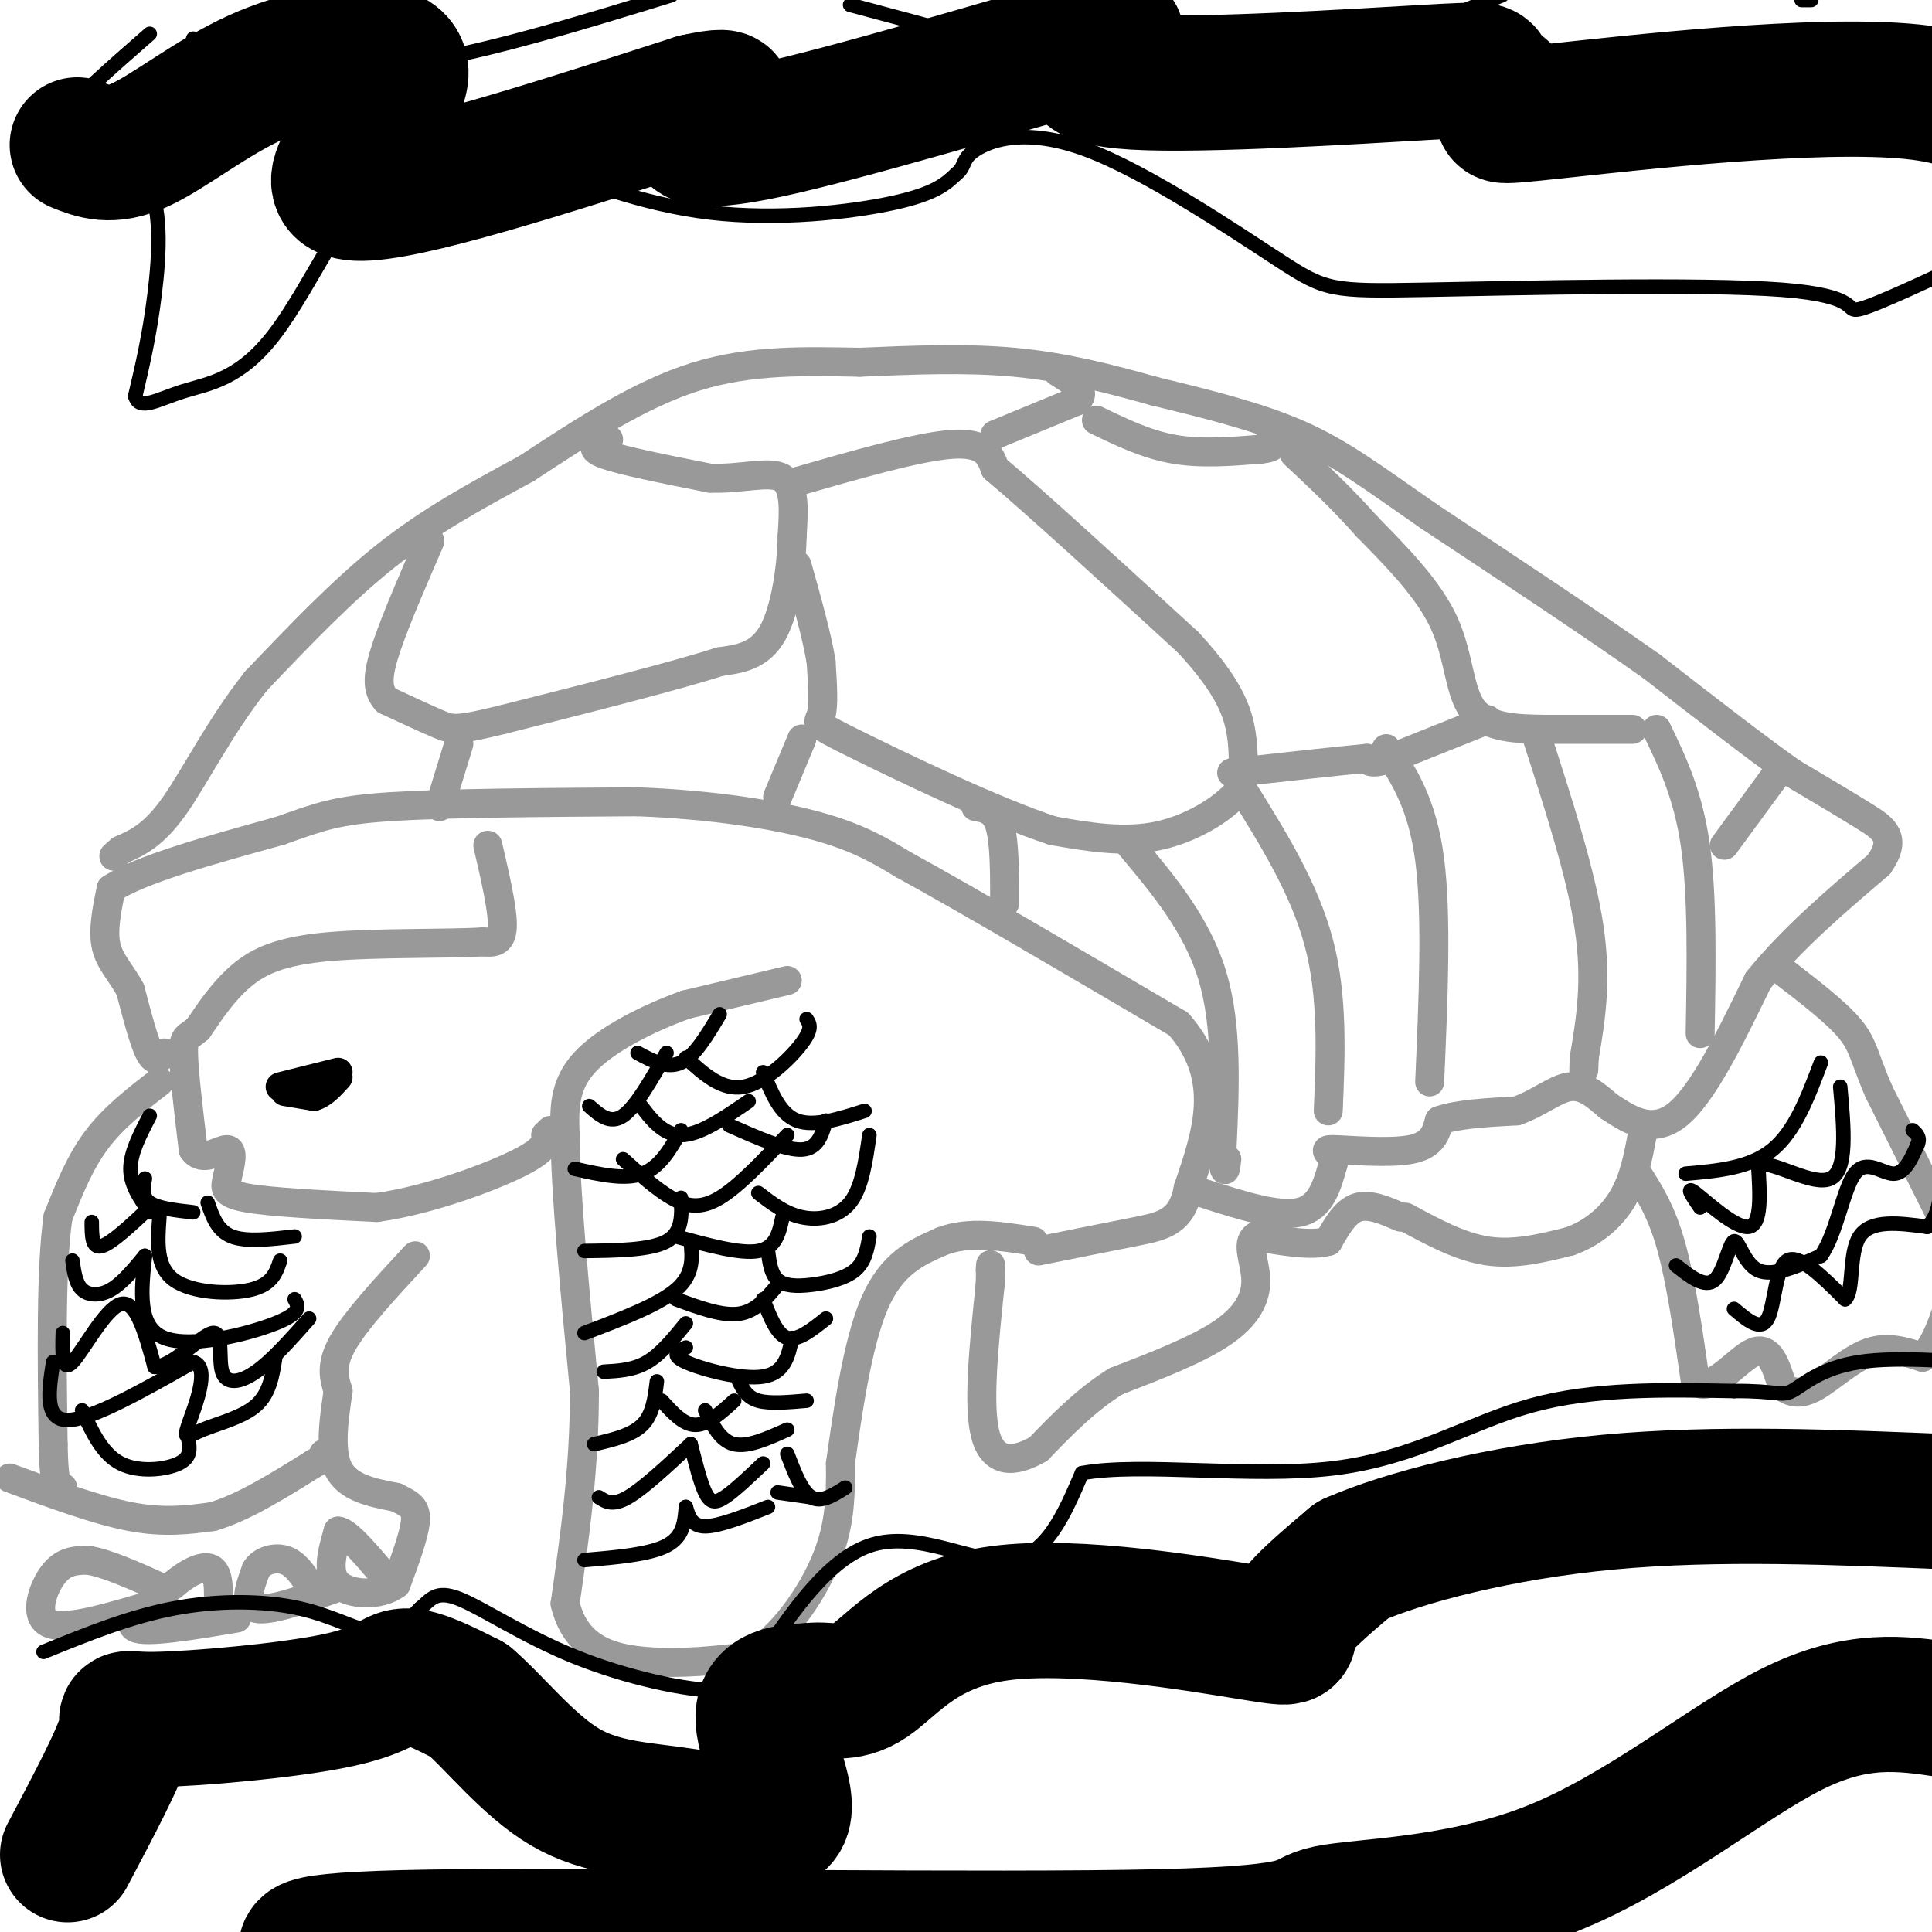 <svg viewBox='0 0 400 400' version='1.1' xmlns='http://www.w3.org/2000/svg' xmlns:xlink='http://www.w3.org/1999/xlink'><g fill='none' stroke='#999999' stroke-width='6' stroke-linecap='round' stroke-linejoin='round'><path d='M34,218c-0.917,1.083 -1.833,2.167 -3,0c-1.167,-2.167 -2.583,-7.583 -4,-13'/><path d='M27,205c-1.778,-3.489 -4.222,-5.711 -5,-9c-0.778,-3.289 0.111,-7.644 1,-12'/><path d='M23,184c6.000,-4.000 20.500,-8.000 35,-12'/><path d='M58,172c8.289,-2.933 11.511,-4.267 23,-5c11.489,-0.733 31.244,-0.867 51,-1'/><path d='M132,166c15.356,0.600 28.244,2.600 37,5c8.756,2.400 13.378,5.200 18,8'/><path d='M187,179c12.500,6.833 34.750,19.917 57,33'/><path d='M244,212c9.833,11.167 5.917,22.583 2,34'/><path d='M246,246c-1.244,7.111 -5.356,7.889 -11,9c-5.644,1.111 -12.822,2.556 -20,4'/><path d='M163,203c0.000,0.000 -21.000,5.000 -21,5'/><path d='M142,208c-7.756,2.778 -16.644,7.222 -21,12c-4.356,4.778 -4.178,9.889 -4,15'/><path d='M117,235c0.000,11.333 2.000,32.167 4,53'/><path d='M121,288c0.000,16.167 -2.000,30.083 -4,44'/><path d='M117,332c2.222,9.556 9.778,11.444 17,12c7.222,0.556 14.111,-0.222 21,-1'/><path d='M155,343c6.689,-3.711 12.911,-12.489 16,-20c3.089,-7.511 3.044,-13.756 3,-20'/><path d='M174,303c1.400,-9.867 3.400,-24.533 7,-33c3.600,-8.467 8.800,-10.733 14,-13'/><path d='M195,257c5.500,-2.167 12.250,-1.083 19,0'/><path d='M101,175c1.583,6.833 3.167,13.667 3,17c-0.167,3.333 -2.083,3.167 -4,3'/><path d='M100,195c-6.893,0.464 -22.125,0.125 -32,1c-9.875,0.875 -14.393,2.964 -18,6c-3.607,3.036 -6.304,7.018 -9,11'/><path d='M41,213c-2.156,1.933 -3.044,1.267 -3,5c0.044,3.733 1.022,11.867 2,20'/><path d='M40,238c1.867,2.844 5.533,-0.044 7,0c1.467,0.044 0.733,3.022 0,6'/><path d='M47,244c-0.311,1.733 -1.089,3.067 4,4c5.089,0.933 16.044,1.467 27,2'/><path d='M78,250c10.378,-1.422 22.822,-5.978 29,-9c6.178,-3.022 6.089,-4.511 6,-6'/><path d='M113,235c1.167,-1.167 1.083,-1.083 1,-1'/><path d='M33,224c-4.750,3.667 -9.500,7.333 -13,12c-3.500,4.667 -5.750,10.333 -8,16'/><path d='M12,252c-1.500,10.500 -1.250,28.750 -1,47'/><path d='M11,299c0.167,9.333 1.083,9.167 2,9'/><path d='M86,260c-6.167,6.667 -12.333,13.333 -15,18c-2.667,4.667 -1.833,7.333 -1,10'/><path d='M70,288c-0.689,4.844 -1.911,11.956 0,16c1.911,4.044 6.956,5.022 12,6'/><path d='M82,310c2.933,1.467 4.267,2.133 4,5c-0.267,2.867 -2.133,7.933 -4,13'/><path d='M82,328c-3.289,2.511 -9.511,2.289 -12,0c-2.489,-2.289 -1.244,-6.644 0,-11'/><path d='M70,317c1.833,0.000 6.417,5.500 11,11'/><path d='M69,329c-6.667,2.333 -13.333,4.667 -16,4c-2.667,-0.667 -1.333,-4.333 0,-8'/><path d='M53,325c1.111,-1.911 3.889,-2.689 6,-2c2.111,0.689 3.556,2.844 5,5'/><path d='M49,335c-9.417,1.583 -18.833,3.167 -21,2c-2.167,-1.167 2.917,-5.083 8,-9'/><path d='M36,328c2.978,-2.511 6.422,-4.289 8,-3c1.578,1.289 1.289,5.644 1,10'/><path d='M29,333c-7.978,2.311 -15.956,4.622 -19,3c-3.044,-1.622 -1.156,-7.178 1,-10c2.156,-2.822 4.578,-2.911 7,-3'/><path d='M18,323c3.833,0.500 9.917,3.250 16,6'/><path d='M2,306c9.000,3.333 18.000,6.667 25,8c7.000,1.333 12.000,0.667 17,0'/><path d='M44,314c6.333,-1.833 13.667,-6.417 21,-11'/><path d='M65,303c3.833,-2.167 2.917,-2.083 2,-2'/><path d='M249,247c7.750,2.500 15.500,5.000 20,4c4.500,-1.000 5.750,-5.500 7,-10'/><path d='M276,241c0.202,-2.298 -2.792,-3.042 0,-3c2.792,0.042 11.369,0.869 16,0c4.631,-0.869 5.315,-3.435 6,-6'/><path d='M298,232c3.667,-1.333 9.833,-1.667 16,-2'/><path d='M314,230c4.578,-1.600 8.022,-4.600 11,-5c2.978,-0.400 5.489,1.800 8,4'/><path d='M333,229c3.600,2.311 8.600,6.089 14,2c5.400,-4.089 11.200,-16.044 17,-28'/><path d='M364,203c7.000,-8.667 16.000,-16.333 25,-24'/><path d='M389,179c3.889,-5.556 1.111,-7.444 -3,-10c-4.111,-2.556 -9.556,-5.778 -15,-9'/><path d='M371,160c-7.333,-5.167 -18.167,-13.583 -29,-22'/><path d='M342,138c-12.500,-8.833 -29.250,-19.917 -46,-31'/><path d='M296,107c-11.822,-8.200 -18.378,-13.200 -27,-17c-8.622,-3.800 -19.311,-6.400 -30,-9'/><path d='M239,81c-9.689,-2.733 -18.911,-5.067 -29,-6c-10.089,-0.933 -21.044,-0.467 -32,0'/><path d='M178,75c-10.978,-0.178 -22.422,-0.622 -34,3c-11.578,3.622 -23.289,11.311 -35,19'/><path d='M109,97c-10.689,5.800 -19.911,10.800 -29,18c-9.089,7.200 -18.044,16.600 -27,26'/><path d='M53,141c-7.489,9.422 -12.711,19.978 -17,26c-4.289,6.022 -7.644,7.511 -11,9'/><path d='M25,176c-2.000,1.667 -1.500,1.333 -1,1'/><path d='M339,243c2.500,3.917 5.000,7.833 7,15c2.000,7.167 3.500,17.583 5,28'/><path d='M351,286c3.178,2.711 8.622,-4.511 12,-6c3.378,-1.489 4.689,2.756 6,7'/><path d='M369,287c1.988,1.512 3.958,1.792 7,0c3.042,-1.792 7.155,-5.655 11,-7c3.845,-1.345 7.423,-0.173 11,1'/><path d='M398,281c3.000,-2.500 5.000,-9.250 7,-16'/><path d='M404,256c0.000,0.000 -15.000,-30.000 -15,-30'/><path d='M389,226c-3.044,-7.022 -3.156,-9.578 -6,-13c-2.844,-3.422 -8.422,-7.711 -14,-12'/><path d='M369,201c-2.500,-2.167 -1.750,-1.583 -1,-1'/><path d='M291,252c5.667,3.083 11.333,6.167 17,7c5.667,0.833 11.333,-0.583 17,-2'/><path d='M325,257c4.911,-1.733 8.689,-5.067 11,-9c2.311,-3.933 3.156,-8.467 4,-13'/><path d='M290,252c-3.250,-1.417 -6.500,-2.833 -9,-2c-2.500,0.833 -4.250,3.917 -6,7'/><path d='M275,257c-3.500,1.000 -9.250,0.000 -15,-1'/><path d='M260,256c-2.167,1.345 -0.083,5.208 0,9c0.083,3.792 -1.833,7.512 -7,11c-5.167,3.488 -13.583,6.744 -22,10'/><path d='M231,286c-6.333,4.000 -11.167,9.000 -16,14'/><path d='M215,300c-4.978,2.889 -9.422,3.111 -11,-3c-1.578,-6.111 -0.289,-18.556 1,-31'/><path d='M205,266c0.167,-5.667 0.083,-4.333 0,-3'/><path d='M126,91c-2.250,0.833 -4.500,1.667 -1,3c3.500,1.333 12.750,3.167 22,5'/><path d='M147,99c6.667,0.244 12.333,-1.644 15,0c2.667,1.644 2.333,6.822 2,12'/><path d='M164,111c-0.089,6.044 -1.311,15.156 -4,20c-2.689,4.844 -6.844,5.422 -11,6'/><path d='M149,137c-9.333,3.000 -27.167,7.500 -45,12'/><path d='M104,149c-9.400,2.311 -10.400,2.089 -13,1c-2.600,-1.089 -6.800,-3.044 -11,-5'/><path d='M80,145c-2.111,-2.244 -1.889,-5.356 0,-11c1.889,-5.644 5.444,-13.822 9,-22'/><path d='M95,154c0.000,0.000 -4.000,13.000 -4,13'/><path d='M164,100c13.000,-3.750 26.000,-7.500 33,-8c7.000,-0.500 8.000,2.250 9,5'/><path d='M206,97c8.167,6.833 24.083,21.417 40,36'/><path d='M246,133c8.667,9.333 10.333,14.667 11,19c0.667,4.333 0.333,7.667 0,11'/><path d='M257,163c-2.800,3.978 -9.800,8.422 -17,10c-7.200,1.578 -14.600,0.289 -22,-1'/><path d='M218,172c-12.262,-4.000 -31.917,-13.500 -41,-18c-9.083,-4.500 -7.595,-4.000 -7,-6c0.595,-2.000 0.298,-6.500 0,-11'/><path d='M170,137c-0.833,-5.167 -2.917,-12.583 -5,-20'/><path d='M166,153c0.000,0.000 -5.000,12.000 -5,12'/><path d='M202,167c2.000,0.333 4.000,0.667 5,4c1.000,3.333 1.000,9.667 1,16'/><path d='M234,175c6.917,8.250 13.833,16.500 17,27c3.167,10.500 2.583,23.250 2,36'/><path d='M253,238c0.500,6.333 0.750,4.167 1,2'/><path d='M257,163c6.500,10.417 13.000,20.833 16,32c3.000,11.167 2.500,23.083 2,35'/><path d='M287,155c3.750,5.750 7.500,11.500 9,23c1.500,11.500 0.750,28.750 0,46'/><path d='M318,152c4.667,14.417 9.333,28.833 11,40c1.667,11.167 0.333,19.083 -1,27'/><path d='M328,219c-0.167,4.500 -0.083,2.250 0,0'/><path d='M343,151c3.250,6.750 6.500,13.500 8,24c1.500,10.500 1.250,24.750 1,39'/><path d='M357,175c0.000,0.000 11.000,-15.000 11,-15'/><path d='M338,151c0.000,0.000 -18.000,0.000 -18,0'/><path d='M320,151c-6.012,-0.071 -12.042,-0.250 -15,-4c-2.958,-3.750 -2.845,-11.071 -6,-18c-3.155,-6.929 -9.577,-13.464 -16,-20'/><path d='M283,109c-5.167,-5.833 -10.083,-10.417 -15,-15'/><path d='M308,149c0.000,0.000 -20.000,8.000 -20,8'/><path d='M288,157c-4.167,1.333 -4.583,0.667 -5,0'/><path d='M283,157c-5.500,0.500 -16.750,1.750 -28,3'/><path d='M206,90c0.000,0.000 17.000,-7.000 17,-7'/><path d='M223,83c2.167,-2.167 -0.917,-4.083 -4,-6'/><path d='M227,87c5.167,2.500 10.333,5.000 16,6c5.667,1.000 11.833,0.500 18,0'/><path d='M261,93c3.333,-0.333 2.667,-1.167 2,-2'/></g>
<g fill='none' stroke='#000000' stroke-width='6' stroke-linecap='round' stroke-linejoin='round'><path d='M58,225c0.000,0.000 12.000,-3.000 12,-3'/><path d='M59,226c0.000,0.000 6.000,1.000 6,1'/><path d='M65,227c1.833,-0.500 3.417,-2.250 5,-4'/></g>
<g fill='none' stroke='#000000' stroke-width='3' stroke-linecap='round' stroke-linejoin='round'><path d='M132,218c3.083,1.667 6.167,3.333 9,2c2.833,-1.333 5.417,-5.667 8,-10'/><path d='M142,219c3.756,3.422 7.511,6.844 12,6c4.489,-0.844 9.711,-5.956 12,-9c2.289,-3.044 1.644,-4.022 1,-5'/><path d='M158,222c1.750,4.333 3.500,8.667 7,10c3.500,1.333 8.750,-0.333 14,-2'/><path d='M122,229c2.167,1.917 4.333,3.833 7,2c2.667,-1.833 5.833,-7.417 9,-13'/><path d='M132,228c2.583,3.500 5.167,7.000 9,7c3.833,0.000 8.917,-3.500 14,-7'/><path d='M151,233c5.833,2.583 11.667,5.167 15,5c3.333,-0.167 4.167,-3.083 5,-6'/><path d='M119,242c5.167,1.167 10.333,2.333 14,1c3.667,-1.333 5.833,-5.167 8,-9'/><path d='M129,240c3.422,3.089 6.844,6.178 10,8c3.156,1.822 6.044,2.378 10,0c3.956,-2.378 8.978,-7.689 14,-13'/><path d='M157,247c2.778,2.133 5.556,4.267 9,5c3.444,0.733 7.556,0.067 10,-3c2.444,-3.067 3.222,-8.533 4,-14'/><path d='M121,259c6.833,-0.083 13.667,-0.167 17,-2c3.333,-1.833 3.167,-5.417 3,-9'/><path d='M140,256c6.667,1.833 13.333,3.667 17,3c3.667,-0.667 4.333,-3.833 5,-7'/><path d='M159,259c0.304,2.375 0.607,4.750 2,6c1.393,1.250 3.875,1.375 7,1c3.125,-0.375 6.893,-1.250 9,-3c2.107,-1.750 2.554,-4.375 3,-7'/><path d='M121,276c7.667,-2.917 15.333,-5.833 19,-9c3.667,-3.167 3.333,-6.583 3,-10'/><path d='M140,269c4.750,1.750 9.500,3.500 13,3c3.500,-0.500 5.750,-3.250 8,-6'/><path d='M158,269c1.417,3.667 2.833,7.333 5,8c2.167,0.667 5.083,-1.667 8,-4'/><path d='M125,284c3.083,-0.167 6.167,-0.333 9,-2c2.833,-1.667 5.417,-4.833 8,-8'/><path d='M142,279c-1.644,0.756 -3.289,1.511 0,3c3.289,1.489 11.511,3.711 16,3c4.489,-0.711 5.244,-4.356 6,-8'/><path d='M153,286c0.833,1.667 1.667,3.333 4,4c2.333,0.667 6.167,0.333 10,0'/><path d='M123,299c3.917,-0.917 7.833,-1.833 10,-4c2.167,-2.167 2.583,-5.583 3,-9'/><path d='M137,290c2.250,2.500 4.500,5.000 7,5c2.500,0.000 5.250,-2.500 8,-5'/><path d='M146,292c1.583,3.167 3.167,6.333 6,7c2.833,0.667 6.917,-1.167 11,-3'/><path d='M124,310c1.417,0.917 2.833,1.833 6,0c3.167,-1.833 8.083,-6.417 13,-11'/><path d='M143,299c1.000,3.956 2.000,7.911 3,10c1.000,2.089 2.000,2.311 4,1c2.000,-1.311 5.000,-4.156 8,-7'/><path d='M163,301c1.500,3.917 3.000,7.833 5,9c2.000,1.167 4.500,-0.417 7,-2'/><path d='M121,323c6.750,-0.583 13.500,-1.167 17,-3c3.500,-1.833 3.750,-4.917 4,-8'/><path d='M142,312c0.583,2.000 1.167,4.000 4,4c2.833,0.000 7.917,-2.000 13,-4'/><path d='M161,309c0.000,0.000 7.000,1.000 7,1'/><path d='M30,244c-0.333,1.917 -0.667,3.833 1,5c1.667,1.167 5.333,1.583 9,2'/><path d='M43,249c1.000,2.917 2.000,5.833 5,7c3.000,1.167 8.000,0.583 13,0'/><path d='M31,231c-2.000,3.833 -4.000,7.667 -4,11c0.000,3.333 2.000,6.167 4,9'/><path d='M19,253c0.000,2.750 0.000,5.500 2,5c2.000,-0.500 6.000,-4.250 10,-8'/><path d='M33,252c-0.378,5.133 -0.756,10.267 3,13c3.756,2.733 11.644,3.067 16,2c4.356,-1.067 5.178,-3.533 6,-6'/><path d='M15,261c0.333,2.378 0.667,4.756 2,6c1.333,1.244 3.667,1.356 6,0c2.333,-1.356 4.667,-4.178 7,-7'/><path d='M30,260c-0.778,7.400 -1.556,14.800 4,17c5.556,2.200 17.444,-0.800 23,-3c5.556,-2.200 4.778,-3.600 4,-5'/><path d='M13,276c-0.111,4.156 -0.222,8.311 2,6c2.222,-2.311 6.778,-11.089 10,-12c3.222,-0.911 5.111,6.044 7,13'/><path d='M32,283c3.756,-0.024 9.646,-6.584 12,-7c2.354,-0.416 1.172,5.311 2,8c0.828,2.689 3.665,2.340 7,0c3.335,-2.340 7.167,-6.670 11,-11'/><path d='M11,282c-0.917,6.000 -1.833,12.000 3,12c4.833,0.000 15.417,-6.000 26,-12'/><path d='M40,282c3.777,0.979 0.219,9.427 -1,13c-1.219,3.573 -0.097,2.270 3,1c3.097,-1.270 8.171,-2.506 11,-5c2.829,-2.494 3.415,-6.247 4,-10'/><path d='M17,292c2.089,4.533 4.178,9.067 8,11c3.822,1.933 9.378,1.267 12,0c2.622,-1.267 2.311,-3.133 2,-5'/><path d='M349,243c6.667,-0.583 13.333,-1.167 18,-5c4.667,-3.833 7.333,-10.917 10,-18'/><path d='M352,250c-1.600,-2.333 -3.200,-4.667 -1,-3c2.200,1.667 8.200,7.333 11,7c2.800,-0.333 2.400,-6.667 2,-13'/><path d='M364,241c3.556,-0.511 11.444,4.711 15,3c3.556,-1.711 2.778,-10.356 2,-19'/><path d='M347,262c3.000,2.369 6.000,4.738 8,3c2.000,-1.738 3.000,-7.583 4,-8c1.000,-0.417 2.000,4.595 5,6c3.000,1.405 8.000,-0.798 13,-3'/><path d='M377,260c3.179,-4.381 4.625,-13.833 7,-17c2.375,-3.167 5.679,-0.048 8,0c2.321,0.048 3.661,-2.976 5,-6'/><path d='M397,237c0.667,-1.500 -0.167,-2.250 -1,-3'/><path d='M359,271c2.778,2.356 5.556,4.711 7,2c1.444,-2.711 1.556,-10.489 4,-12c2.444,-1.511 7.222,3.244 12,8'/><path d='M382,269c1.911,-1.556 0.689,-9.444 3,-13c2.311,-3.556 8.156,-2.778 14,-2'/><path d='M399,254c2.833,-2.500 2.917,-7.750 3,-13'/><path d='M9,342c8.893,-3.625 17.786,-7.250 27,-9c9.214,-1.750 18.750,-1.625 26,0c7.250,1.625 12.214,4.750 16,5c3.786,0.250 6.393,-2.375 9,-5'/><path d='M87,333c2.203,-1.823 3.209,-3.880 8,-2c4.791,1.880 13.367,7.699 24,12c10.633,4.301 23.324,7.086 30,7c6.676,-0.086 7.338,-3.043 8,-6'/><path d='M157,344c4.893,-6.750 13.125,-20.625 23,-24c9.875,-3.375 21.393,3.750 29,3c7.607,-0.750 11.304,-9.375 15,-18'/><path d='M224,305c12.143,-2.274 35.000,1.042 52,-1c17.000,-2.042 28.143,-9.440 41,-13c12.857,-3.560 27.429,-3.280 42,-3'/><path d='M359,288c8.786,-0.095 9.750,1.167 12,0c2.250,-1.167 5.786,-4.762 14,-6c8.214,-1.238 21.107,-0.119 34,1'/><path d='M31,7c-7.794,6.809 -15.589,13.617 -19,18c-3.411,4.383 -2.440,6.340 2,7c4.440,0.660 12.349,0.024 16,5c3.651,4.976 3.043,15.565 2,24c-1.043,8.435 -2.522,14.718 -4,21'/><path d='M28,82c0.795,3.178 4.782,0.623 10,-1c5.218,-1.623 11.668,-2.316 19,-12c7.332,-9.684 15.548,-28.360 24,-36c8.452,-7.640 17.142,-4.244 28,0c10.858,4.244 23.885,9.335 38,11c14.115,1.665 29.319,-0.096 38,-2c8.681,-1.904 10.841,-3.952 13,-6'/><path d='M198,36c2.124,-1.715 0.934,-3.002 4,-5c3.066,-1.998 10.389,-4.709 23,0c12.611,4.709 30.509,16.836 40,23c9.491,6.164 10.575,6.363 30,6c19.425,-0.363 57.191,-1.290 74,0c16.809,1.290 12.660,4.797 16,4c3.340,-0.797 14.170,-5.899 25,-11'/><path d='M40,8c2.467,1.800 4.933,3.600 12,5c7.067,1.400 18.733,2.400 34,0c15.267,-2.400 34.133,-8.200 53,-14'/><path d='M176,1c17.267,4.622 34.533,9.244 47,13c12.467,3.756 20.133,6.644 34,4c13.867,-2.644 33.933,-10.822 54,-19'/><path d='M373,0c0.000,0.000 2.000,0.000 2,0'/></g>
<g fill='none' stroke='#000000' stroke-width='28' stroke-linecap='round' stroke-linejoin='round'><path d='M16,30c3.476,1.391 6.952,2.782 13,0c6.048,-2.782 14.668,-9.737 24,-14c9.332,-4.263 19.378,-5.833 25,-5c5.622,0.833 6.821,4.071 2,11c-4.821,6.929 -15.663,17.551 -6,18c9.663,0.449 39.832,-9.276 70,-19'/><path d='M144,21c11.174,-2.422 4.109,1.022 1,4c-3.109,2.978 -2.261,5.491 14,2c16.261,-3.491 47.936,-12.986 62,-17c14.064,-4.014 10.518,-2.548 7,0c-3.518,2.548 -7.010,6.179 7,7c14.010,0.821 45.520,-1.168 60,-2c14.480,-0.832 11.930,-0.507 13,1c1.070,1.507 5.761,4.198 5,6c-0.761,1.802 -6.974,2.716 9,1c15.974,-1.716 54.135,-6.062 74,-4c19.865,2.062 21.432,10.531 23,19'/><path d='M14,384c5.453,-10.300 10.906,-20.600 12,-25c1.094,-4.400 -2.171,-2.901 6,-3c8.171,-0.099 27.777,-1.796 38,-4c10.223,-2.204 11.064,-4.915 14,-5c2.936,-0.085 7.968,2.458 13,5'/><path d='M97,352c5.374,4.567 12.310,13.483 20,18c7.690,4.517 16.133,4.633 25,6c8.867,1.367 18.156,3.983 20,0c1.844,-3.983 -3.759,-14.567 -4,-20c-0.241,-5.433 4.879,-5.717 10,-6'/><path d='M168,350c3.448,-0.469 7.068,1.358 12,-2c4.932,-3.358 11.178,-11.900 27,-14c15.822,-2.100 41.221,2.242 52,4c10.779,1.758 6.937,0.931 8,-2c1.063,-2.931 7.032,-7.965 13,-13'/><path d='M280,323c10.600,-4.689 30.600,-9.911 53,-12c22.400,-2.089 47.200,-1.044 72,0'/><path d='M403,354c-9.271,-1.363 -18.542,-2.726 -32,4c-13.458,6.726 -31.103,21.540 -50,29c-18.897,7.460 -39.044,7.567 -46,9c-6.956,1.433 -0.719,4.194 -35,5c-34.281,0.806 -109.080,-0.341 -145,0c-35.920,0.341 -32.960,2.171 -30,4'/></g>
</svg>